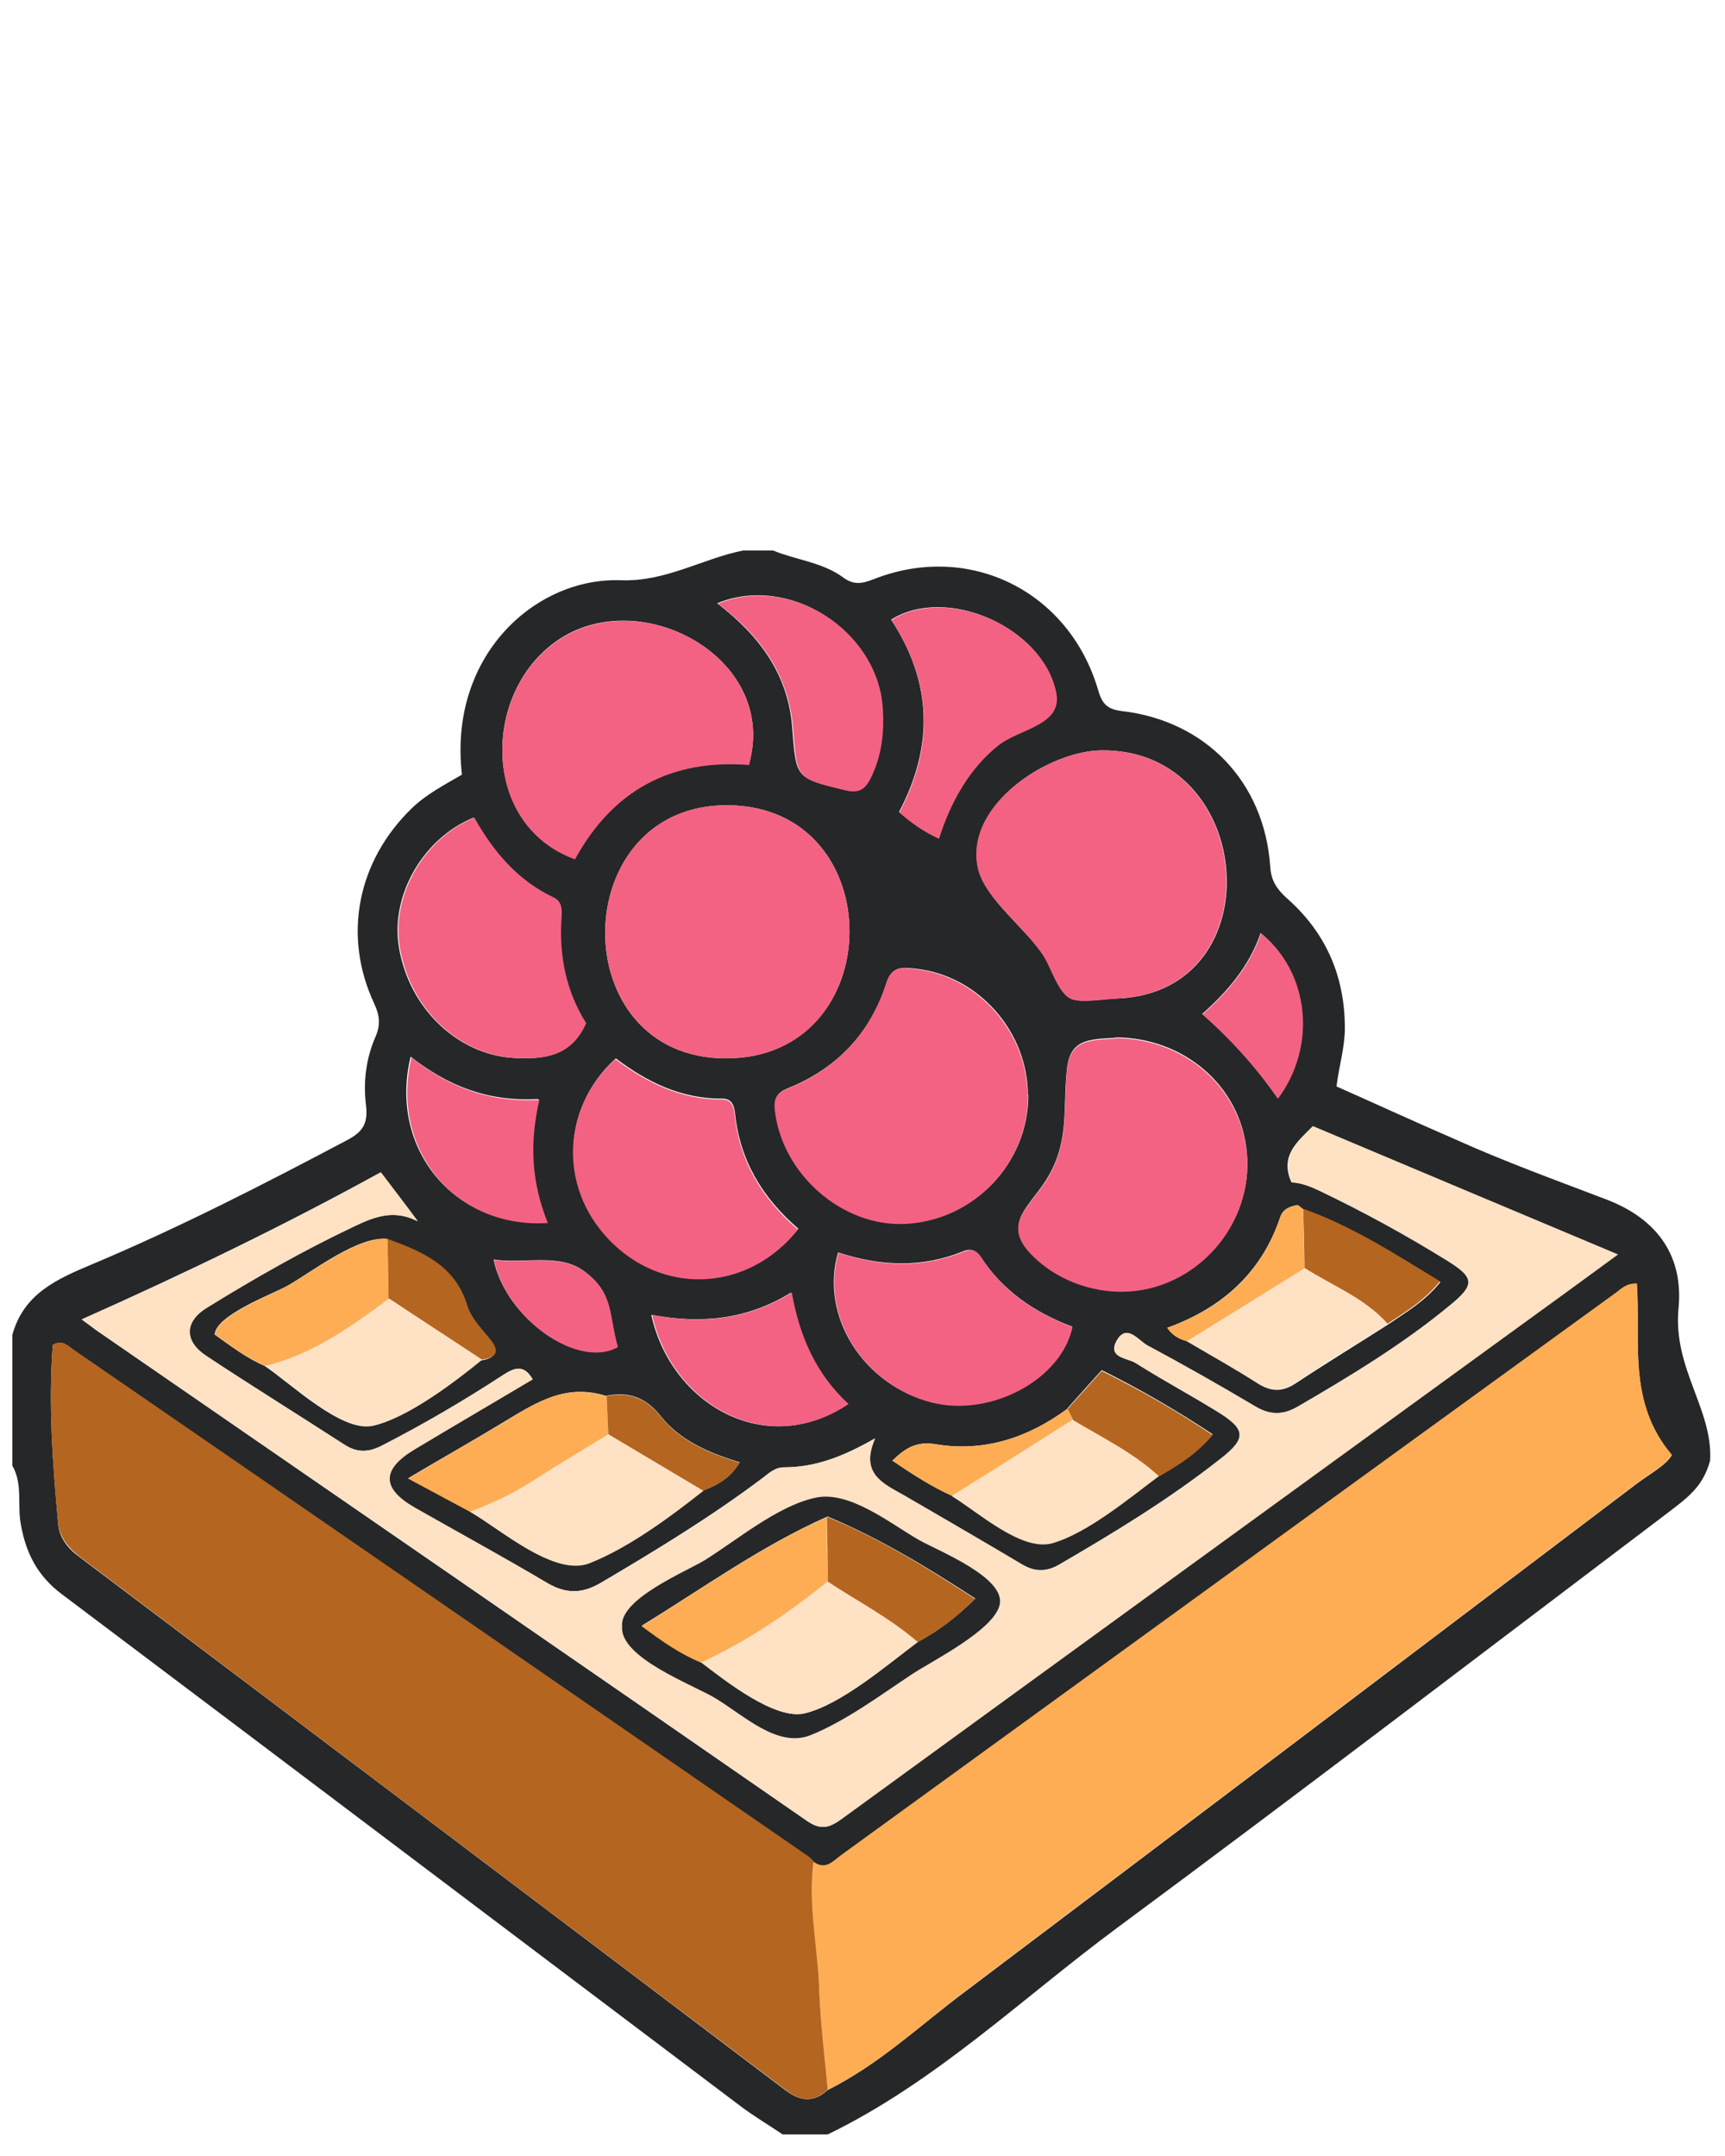 <?xml version="1.0" encoding="UTF-8"?> <svg xmlns="http://www.w3.org/2000/svg" width="80" height="100" viewBox="0 0 80 100" fill="none"><path d="M79.31 67.747C78.966 68.991 78.25 69.477 77.206 70.274C68.753 76.668 60.32 83.121 51.809 89.418C47.4 92.683 43.395 96.571 38.386 99H36.297C35.639 98.553 34.943 98.145 34.305 97.659C23.821 89.749 13.357 81.838 2.874 73.947C1.732 73.092 1.191 72.023 0.959 70.663C0.804 69.769 1.056 68.816 0.572 67.981V61.917C1.094 60.012 2.622 59.332 4.247 58.651C8.309 56.941 12.216 54.939 16.104 52.879C16.839 52.49 17.071 52.102 16.974 51.266C16.839 50.177 16.974 49.089 17.419 48.078C17.651 47.534 17.612 47.107 17.361 46.562C15.872 43.394 16.587 39.935 19.082 37.505C19.779 36.825 20.63 36.397 21.423 35.931C20.785 30.372 24.866 26.777 28.773 26.913C30.881 26.991 32.545 25.922 34.459 25.533H35.852C36.935 25.98 38.154 26.077 39.121 26.796C39.605 27.146 39.991 27.068 40.494 26.874C44.943 25.105 49.605 27.418 50.939 32.044C51.113 32.646 51.365 32.899 52.003 32.977C55.91 33.424 58.637 36.261 58.908 40.187C58.947 40.848 59.218 41.237 59.662 41.645C61.48 43.239 62.37 45.26 62.37 47.69C62.37 48.584 62.099 49.439 61.983 50.391C63.821 51.207 65.639 52.043 67.477 52.84C69.759 53.87 72.119 54.725 74.459 55.619C76.935 56.552 78.076 58.321 77.844 60.692C77.583 63.487 79.442 65.358 79.31 67.747ZM60.436 56.086C60.436 56.086 60.262 55.95 60.185 55.891C59.817 55.95 59.488 56.086 59.372 56.455C58.502 59.04 56.664 60.673 54.131 61.586C54.401 61.975 54.711 62.111 55.039 62.208C56.123 62.849 57.245 63.471 58.308 64.152C58.947 64.56 59.469 64.579 60.107 64.152C61.519 63.219 62.95 62.344 64.382 61.431C65.194 60.867 66.065 60.381 66.8 59.468C64.691 58.185 62.699 56.902 60.455 56.105L60.436 56.086ZM49.508 65.337C47.69 66.678 45.659 67.359 43.415 66.989C42.506 66.834 41.984 67.164 41.384 67.747C42.332 68.389 43.202 68.952 44.15 69.38C45.368 70.118 47.38 71.945 48.811 71.557C50.436 71.09 52.39 69.458 53.744 68.447C54.633 67.942 55.504 67.397 56.239 66.523C54.537 65.395 52.854 64.424 51.094 63.549C50.514 64.191 50.011 64.754 49.508 65.318V65.337ZM17.961 57.466C16.607 57.31 14.46 59.001 13.319 59.643C12.622 60.031 10.03 60.984 9.953 61.897C10.688 62.422 11.423 62.986 12.274 63.355C13.473 64.152 15.833 66.445 17.284 66.134C18.87 65.784 21.094 64.093 22.313 63.102C23.028 62.986 23.125 62.675 22.661 62.111C22.274 61.645 21.81 61.159 21.636 60.595C21.075 58.71 19.547 58.068 17.941 57.505L17.961 57.466ZM28.135 64.754C26.258 64.152 24.904 65.026 23.357 65.959C21.887 66.853 20.398 67.689 18.928 68.564C20.049 69.166 20.92 69.633 21.79 70.099C23.222 70.935 25.697 73.131 27.341 72.49C29.16 71.771 31.094 70.352 32.622 69.127C33.299 68.875 33.898 68.525 34.305 67.825C32.854 67.378 31.539 66.814 30.63 65.668C29.953 64.812 29.16 64.54 28.135 64.735V64.754ZM37.728 86.347C37.728 86.347 37.574 86.172 37.477 86.114C26.142 78.281 14.789 70.449 3.435 62.636C3.164 62.441 2.912 62.13 2.448 62.383C2.235 65.143 2.448 67.942 2.7 70.702C2.758 71.323 3.144 71.829 3.686 72.218C14.595 80.439 25.504 88.68 36.413 96.94C37.109 97.465 37.728 97.542 38.386 96.94C40.765 95.754 42.68 93.927 44.788 92.353C55.175 84.52 65.542 76.668 75.91 68.816C76.529 68.35 77.264 67.961 77.534 67.495C75.446 65.046 76.103 62.169 75.91 59.545C75.388 59.545 75.175 59.798 74.943 59.973C70.649 63.083 66.355 66.212 62.061 69.322C54.382 74.9 46.722 80.478 39.044 86.036C38.657 86.308 38.309 86.794 37.728 86.367V86.347ZM19.353 56.63C18.812 55.911 18.251 55.172 17.651 54.375C13.164 56.844 8.58 59.059 3.783 61.197C4.131 61.45 4.286 61.567 4.44 61.683C15.427 69.263 26.433 76.843 37.4 84.443C38.115 84.948 38.521 84.734 39.102 84.307C49.527 76.707 59.953 69.147 70.378 61.567C71.906 60.459 73.415 59.351 75.02 58.185C70.204 56.163 65.542 54.201 60.881 52.238C60.165 52.957 59.334 53.617 59.895 54.842C60.359 54.861 60.784 55.036 61.19 55.231C63.221 56.203 65.175 57.271 67.09 58.457C68.386 59.254 68.424 59.584 67.225 60.556C65.04 62.364 62.622 63.821 60.185 65.24C59.45 65.668 58.85 65.629 58.154 65.201C56.529 64.23 54.885 63.297 53.202 62.403C52.777 62.169 52.235 61.353 51.771 62.208C51.365 62.986 52.293 62.986 52.66 63.219C53.898 63.996 55.194 64.696 56.452 65.473C57.786 66.29 57.825 66.717 56.587 67.67C54.247 69.516 51.693 71.071 49.121 72.567C48.521 72.917 47.98 72.898 47.4 72.567C45.581 71.479 43.744 70.41 41.887 69.341C40.939 68.797 39.875 68.35 40.572 66.717C39.082 67.572 37.786 68.058 36.355 68.058C35.929 68.058 35.659 68.33 35.349 68.564C32.97 70.352 30.417 71.907 27.845 73.423C26.974 73.928 26.239 73.928 25.369 73.423C23.338 72.218 21.268 71.09 19.218 69.924C17.651 69.03 17.651 68.155 19.218 67.223C21.036 66.134 22.874 65.065 24.692 63.977C24.266 63.258 23.821 63.452 23.318 63.782C21.5 64.968 19.643 66.056 17.709 67.048C17.11 67.359 16.568 67.397 15.968 67.009C13.821 65.609 11.655 64.268 9.527 62.869C8.522 62.208 8.541 61.295 9.585 60.653C11.79 59.293 14.034 58.01 16.375 56.902C17.303 56.475 18.212 56.066 19.334 56.63H19.353ZM33.666 49.089C41.249 49.089 41.326 37.428 33.782 37.35C26.258 37.272 26.104 49.089 33.666 49.089ZM51.113 34.804C48.676 34.804 44.711 37.311 45.368 40.285C45.678 41.703 47.632 43.103 48.425 44.366C48.754 44.91 49.082 46.018 49.643 46.31C50.088 46.543 51.345 46.31 51.887 46.31C59.102 45.96 58.231 34.765 51.133 34.804H51.113ZM47.67 50.799C47.67 47.845 45.368 45.241 42.467 44.93C41.906 44.871 41.365 44.774 41.113 45.591C40.359 47.942 38.792 49.575 36.51 50.488C36.046 50.683 35.891 50.935 35.949 51.46C36.278 54.434 39.082 56.902 42.022 56.747C45.175 56.572 47.69 53.948 47.69 50.799H47.67ZM51.732 48.137C50.494 48.195 49.643 48.214 49.488 49.536C49.276 51.343 49.605 52.801 48.657 54.492C47.844 55.95 46.374 56.688 47.883 58.204C48.985 59.312 50.572 59.915 52.138 59.876C55.465 59.798 58.134 56.786 57.825 53.462C57.535 50.294 54.827 48.117 51.732 48.117V48.137ZM34.73 35.465C36.103 30.664 30.049 27.243 26.181 29.498C22.351 31.733 22.158 38.205 26.665 39.838C28.405 36.631 31.133 35.173 34.75 35.465H34.73ZM37.013 56.98C35.349 55.542 34.324 53.831 34.092 51.674C34.053 51.324 33.976 50.955 33.492 50.955C31.597 50.974 29.991 50.177 28.56 49.089C25.949 51.46 25.949 55.289 28.483 57.679C30.997 60.051 34.808 59.779 37.032 56.98H37.013ZM21.984 37.913C19.624 38.866 18.096 41.529 18.502 43.939C18.966 46.776 21.249 48.934 23.841 49.07C25.233 49.147 26.471 48.992 27.148 47.456C26.22 45.999 25.872 44.308 26.007 42.52C26.026 42.17 26.046 41.82 25.64 41.626C23.976 40.829 22.854 39.488 21.964 37.933L21.984 37.913ZM38.869 58.088C37.999 61.061 40.069 64.268 43.241 65.046C45.929 65.707 49.218 63.957 49.721 61.528C47.999 60.887 46.51 59.876 45.485 58.302C45.291 58.01 45.04 57.893 44.691 58.029C42.796 58.807 40.862 58.748 38.869 58.088ZM43.531 38.885C44.053 37.214 44.904 35.6 46.316 34.532C47.303 33.774 49.276 33.618 48.966 32.102C48.347 29.09 43.898 27.127 41.326 28.74C43.221 31.616 43.318 34.59 41.694 37.661C42.235 38.127 42.777 38.535 43.531 38.885ZM33.26 27.982C35.272 29.517 36.568 31.344 36.742 33.774C36.916 36.106 36.916 36.086 39.14 36.631C39.759 36.786 40.069 36.631 40.34 36.086C40.862 35.037 40.959 33.949 40.9 32.802C40.688 29.265 36.606 26.602 33.26 27.982ZM39.314 65.123C37.786 63.724 37.051 62.014 36.684 59.954C34.634 61.217 32.506 61.411 30.204 60.984C31.113 65.143 35.523 67.689 39.314 65.123ZM24.982 50.974C22.661 51.11 20.804 50.391 19.044 49.011C18.019 53.229 21.017 56.96 25.369 56.688C24.595 54.764 24.518 52.976 24.982 50.955V50.974ZM59.256 50.935C61.055 48.506 60.707 45.105 58.463 43.278C57.941 44.813 56.916 45.999 55.755 47.029C57.148 48.253 58.192 49.419 59.256 50.935ZM22.893 58.418C23.454 61.159 26.819 63.51 28.637 62.461C28.212 60.964 28.463 59.973 27.09 58.962C25.949 58.107 24.285 58.632 22.893 58.418Z" fill="#262728"></path><path d="M37.73 86.348C38.291 86.775 38.659 86.29 39.045 86.017C46.724 80.439 54.384 74.881 62.063 69.303C66.357 66.193 70.651 63.064 74.945 59.954C75.196 59.779 75.389 59.526 75.912 59.526C76.105 62.15 75.448 65.007 77.536 67.476C77.266 67.942 76.55 68.311 75.912 68.797C65.544 76.649 55.177 84.501 44.79 92.334C42.701 93.908 40.786 95.755 38.388 96.921C38.252 95.424 38.059 93.928 38.001 92.431C37.924 90.41 37.459 88.388 37.73 86.348Z" fill="#FFAD55"></path><path d="M37.73 86.347C37.459 88.388 37.942 90.39 38 92.43C38.058 93.927 38.252 95.423 38.387 96.92C37.729 97.542 37.111 97.464 36.414 96.92C25.505 88.679 14.596 80.438 3.687 72.198C3.165 71.79 2.778 71.304 2.701 70.682C2.43 67.902 2.237 65.123 2.449 62.363C2.913 62.11 3.165 62.441 3.436 62.616C14.79 70.429 26.124 78.262 37.478 86.094C37.575 86.153 37.652 86.25 37.73 86.327V86.347Z" fill="#B46520"></path><path d="M19.353 56.631C18.231 56.067 17.303 56.456 16.393 56.903C14.053 58.011 11.809 59.294 9.604 60.654C8.56 61.296 8.541 62.19 9.546 62.87C11.674 64.289 13.84 65.63 15.987 67.01C16.587 67.398 17.109 67.359 17.728 67.049C19.662 66.057 21.519 64.969 23.337 63.783C23.84 63.453 24.285 63.239 24.711 63.978C22.873 65.066 21.055 66.135 19.237 67.224C17.689 68.156 17.689 69.031 19.237 69.925C21.287 71.091 23.357 72.218 25.388 73.424C26.258 73.929 26.993 73.929 27.863 73.424C30.436 71.927 32.97 70.372 35.368 68.565C35.678 68.331 35.949 68.059 36.374 68.059C37.805 68.059 39.101 67.573 40.591 66.718C39.875 68.351 40.939 68.798 41.906 69.342C43.743 70.411 45.581 71.48 47.419 72.568C48.018 72.918 48.54 72.938 49.14 72.568C51.732 71.072 54.266 69.517 56.606 67.67C57.825 66.699 57.805 66.29 56.471 65.474C55.213 64.697 53.917 64.017 52.679 63.22C52.293 62.986 51.364 62.967 51.79 62.209C52.254 61.354 52.796 62.17 53.221 62.403C54.885 63.297 56.529 64.23 58.173 65.202C58.869 65.63 59.469 65.649 60.204 65.241C62.641 63.822 65.058 62.345 67.244 60.557C68.443 59.566 68.385 59.255 67.109 58.458C65.194 57.272 63.24 56.184 61.209 55.232C60.784 55.037 60.358 54.862 59.913 54.843C59.372 53.638 60.184 52.958 60.9 52.238C65.561 54.201 70.223 56.164 75.039 58.186C73.453 59.352 71.925 60.46 70.397 61.568C59.971 69.148 49.527 76.728 39.121 84.308C38.54 84.735 38.134 84.949 37.419 84.444C26.451 76.825 15.446 69.264 4.459 61.684C4.305 61.568 4.15 61.451 3.802 61.198C8.599 59.08 13.183 56.864 17.67 54.377C18.27 55.173 18.831 55.892 19.372 56.631H19.353ZM28.85 75.445C28.734 76.864 32.138 78.146 33.144 78.749C34.459 79.546 36.065 81.101 37.593 80.479C39.237 79.818 40.842 78.613 42.312 77.641C43.26 77 46.065 75.62 46.355 74.454C46.664 73.19 43.531 71.946 42.641 71.441C41.306 70.683 39.372 69.109 37.767 69.478C36.045 69.886 34.188 71.441 32.699 72.355C31.809 72.899 28.715 74.162 28.85 75.445Z" fill="#FFE1C4"></path><path d="M33.666 49.09C26.104 49.09 26.259 37.253 33.783 37.35C41.326 37.428 41.249 49.109 33.666 49.09Z" fill="#F36282"></path><path d="M51.113 34.803C58.212 34.764 59.082 45.959 51.867 46.309C51.326 46.328 50.069 46.561 49.624 46.309C49.063 46.017 48.753 44.89 48.405 44.365C47.612 43.082 45.678 41.683 45.349 40.283C44.691 37.329 48.657 34.822 51.094 34.803H51.113Z" fill="#F36282"></path><path d="M47.672 50.821C47.672 53.969 45.176 56.593 42.004 56.768C39.084 56.923 36.26 54.474 35.931 51.481C35.873 50.956 36.028 50.704 36.492 50.51C38.774 49.596 40.341 47.963 41.095 45.612C41.347 44.795 41.888 44.873 42.449 44.951C45.35 45.262 47.652 47.886 47.652 50.821H47.672Z" fill="#F36282"></path><path d="M51.732 48.155C54.826 48.155 57.515 50.332 57.824 53.5C58.134 56.824 55.465 59.836 52.138 59.914C50.59 59.953 48.985 59.35 47.882 58.243C46.354 56.727 47.844 55.968 48.656 54.53C49.604 52.839 49.294 51.382 49.488 49.574C49.643 48.252 50.494 48.233 51.732 48.175V48.155Z" fill="#F36282"></path><path d="M34.749 35.484C31.132 35.193 28.424 36.65 26.664 39.857C22.157 38.225 22.351 31.753 26.18 29.517C30.068 27.244 36.103 30.664 34.73 35.484H34.749Z" fill="#F36282"></path><path d="M37.012 57.018C34.787 59.837 30.977 60.109 28.462 57.718C25.929 55.328 25.929 51.499 28.54 49.127C29.991 50.216 31.596 51.013 33.472 50.993C33.956 50.993 34.033 51.363 34.072 51.712C34.304 53.87 35.329 55.58 36.992 57.018H37.012Z" fill="#F36282"></path><path d="M22.005 37.933C22.875 39.488 24.016 40.848 25.68 41.626C26.067 41.82 26.067 42.17 26.047 42.52C25.912 44.308 26.26 45.999 27.188 47.456C26.511 48.992 25.273 49.147 23.881 49.069C21.27 48.934 19.006 46.776 18.542 43.938C18.136 41.529 19.664 38.866 22.024 37.913L22.005 37.933Z" fill="#F36282"></path><path d="M38.89 58.107C40.882 58.768 42.816 58.826 44.712 58.049C45.06 57.913 45.311 58.01 45.505 58.321C46.53 59.915 48.019 60.906 49.741 61.547C49.238 63.977 45.969 65.726 43.261 65.065C40.108 64.288 38.019 61.081 38.89 58.107Z" fill="#F36282"></path><path d="M43.55 38.904C42.796 38.554 42.254 38.166 41.713 37.68C43.337 34.609 43.221 31.635 41.345 28.759C43.918 27.145 48.367 29.089 48.985 32.121C49.295 33.637 47.322 33.793 46.336 34.551C44.943 35.639 44.073 37.252 43.55 38.904Z" fill="#F36282"></path><path d="M33.299 28C36.645 26.62 40.707 29.283 40.939 32.82C41.017 33.967 40.901 35.056 40.378 36.105C40.108 36.649 39.798 36.805 39.179 36.649C36.935 36.105 36.955 36.124 36.781 33.792C36.587 31.343 35.311 29.516 33.299 28Z" fill="#F36282"></path><path d="M32.624 69.145C31.096 70.35 29.162 71.788 27.343 72.507C25.719 73.149 23.243 70.953 21.792 70.117C22.759 69.748 23.707 69.32 24.597 68.756C25.796 67.998 27.015 67.26 28.214 66.521C29.684 67.396 31.154 68.27 32.624 69.145Z" fill="#FFE1C4"></path><path d="M39.354 65.123C35.543 67.688 31.133 65.123 30.243 60.983C32.564 61.43 34.673 61.216 36.723 59.953C37.09 62.013 37.845 63.723 39.354 65.123Z" fill="#F36282"></path><path d="M25.02 50.993C24.556 52.995 24.634 54.803 25.407 56.727C21.055 56.999 18.077 53.248 19.082 49.05C20.823 50.43 22.7 51.149 25.02 51.013V50.993Z" fill="#F36282"></path><path d="M22.333 63.082C21.096 64.093 18.89 65.783 17.305 66.114C15.854 66.425 13.494 64.131 12.295 63.334C14.48 62.81 16.26 61.546 18.02 60.225C19.451 61.177 20.902 62.11 22.333 63.062V63.082Z" fill="#FFE1C4"></path><path d="M53.745 68.468C52.391 69.478 50.437 71.111 48.812 71.578C47.381 71.986 45.37 70.139 44.151 69.401C46.027 68.215 47.884 67.03 49.76 65.864C51.114 66.699 52.565 67.379 53.745 68.468Z" fill="#FFE1C4"></path><path d="M64.363 61.411C62.932 62.306 61.481 63.2 60.089 64.133C59.45 64.56 58.928 64.541 58.29 64.133C57.226 63.452 56.123 62.83 55.021 62.189C56.839 61.062 58.657 59.934 60.475 58.807C61.791 59.623 63.28 60.206 64.344 61.411H64.363Z" fill="#FFE1C4"></path><path d="M28.213 66.522C27.014 67.261 25.776 67.999 24.596 68.757C23.706 69.321 22.778 69.749 21.791 70.118C20.921 69.651 20.05 69.185 18.929 68.582C20.399 67.708 21.888 66.853 23.358 65.978C24.905 65.026 26.259 64.151 28.136 64.773C28.155 65.356 28.194 65.959 28.213 66.542V66.522Z" fill="#FFAD55"></path><path d="M18.019 60.245C16.259 61.547 14.479 62.829 12.294 63.354C11.443 62.985 10.708 62.421 9.973 61.897C10.05 61.002 12.661 60.031 13.338 59.642C14.479 59.001 16.627 57.329 17.98 57.465C17.98 58.398 18.019 59.312 18.019 60.245Z" fill="#FFAD55"></path><path d="M59.275 50.954C58.192 49.438 57.147 48.291 55.774 47.047C56.934 46.017 57.959 44.832 58.482 43.296C60.745 45.123 61.074 48.524 59.275 50.954Z" fill="#F36282"></path><path d="M22.913 58.438C24.306 58.632 25.969 58.127 27.11 58.982C28.483 59.993 28.232 60.984 28.658 62.48C26.839 63.53 23.474 61.178 22.913 58.438Z" fill="#F36282"></path><path d="M64.362 61.41C63.298 60.205 61.809 59.642 60.494 58.806C60.494 57.893 60.455 56.979 60.436 56.066C62.699 56.862 64.672 58.145 66.78 59.428C66.045 60.341 65.174 60.847 64.362 61.391V61.41Z" fill="#B46520"></path><path d="M53.744 68.467C52.564 67.379 51.113 66.679 49.759 65.863C49.682 65.688 49.585 65.532 49.508 65.357C50.011 64.794 50.533 64.211 51.094 63.589C52.854 64.463 54.537 65.416 56.239 66.562C55.504 67.437 54.633 67.981 53.744 68.487V68.467Z" fill="#B46520"></path><path d="M18.019 60.245C18.019 59.312 17.98 58.398 17.98 57.465C19.586 58.048 21.114 58.69 21.675 60.556C21.849 61.119 22.313 61.605 22.7 62.072C23.183 62.655 23.087 62.946 22.352 63.063C20.92 62.111 19.47 61.178 18.038 60.225L18.019 60.245Z" fill="#B46520"></path><path d="M28.212 66.522C28.192 65.939 28.154 65.337 28.134 64.753C29.159 64.559 29.952 64.831 30.629 65.686C31.538 66.833 32.854 67.397 34.304 67.844C33.898 68.543 33.279 68.874 32.622 69.146C31.152 68.271 29.681 67.397 28.212 66.522Z" fill="#B46520"></path><path d="M49.509 65.338C49.587 65.513 49.684 65.669 49.761 65.844C47.885 67.029 46.028 68.215 44.152 69.381C43.204 68.954 42.334 68.39 41.386 67.749C42.005 67.146 42.527 66.835 43.417 66.99C45.66 67.36 47.691 66.68 49.509 65.338Z" fill="#FFAD55"></path><path d="M60.438 56.087C60.438 57 60.477 57.913 60.496 58.827C58.678 59.954 56.86 61.081 55.041 62.209C54.712 62.112 54.403 61.976 54.132 61.587C56.686 60.693 58.504 59.06 59.374 56.456C59.49 56.087 59.819 55.95 60.186 55.892C60.264 55.95 60.36 56.028 60.438 56.087Z" fill="#FFAD55"></path><path d="M60.436 56.087C60.436 56.087 60.263 55.95 60.186 55.892C60.263 55.95 60.359 56.028 60.436 56.087Z" fill="#B46520"></path><path d="M28.851 75.445C28.716 74.162 31.811 72.899 32.7 72.355C34.19 71.422 36.047 69.867 37.768 69.478C39.373 69.09 41.308 70.683 42.642 71.442C43.551 71.947 46.685 73.191 46.356 74.454C46.066 75.62 43.261 77.02 42.314 77.642C40.843 78.613 39.238 79.819 37.594 80.479C36.047 81.101 34.461 79.527 33.145 78.749C32.139 78.147 28.735 76.883 28.851 75.445ZM38.348 70.353C35.331 71.694 32.662 73.618 29.76 75.406C30.766 76.145 31.598 76.709 32.507 77.097C33.609 77.933 35.931 79.799 37.323 79.469C39.025 79.06 41.172 77.195 42.584 76.145C43.532 75.64 44.364 74.998 45.234 74.143C42.932 72.647 40.747 71.325 38.368 70.334L38.348 70.353Z" fill="#262728"></path><path d="M42.583 76.143C41.171 77.193 39.044 79.039 37.322 79.466C35.949 79.797 33.608 77.931 32.506 77.095C34.633 76.124 36.568 74.822 38.386 73.325C39.798 74.258 41.287 75.016 42.583 76.143Z" fill="#FFE1C4"></path><path d="M38.385 73.345C36.566 74.822 34.652 76.124 32.505 77.115C31.576 76.727 30.764 76.182 29.758 75.424C32.679 73.617 35.329 71.712 38.346 70.371C38.346 71.362 38.365 72.354 38.385 73.364V73.345Z" fill="#FFAD55"></path><path d="M38.387 73.343C38.387 72.352 38.367 71.361 38.348 70.35C40.727 71.322 42.913 72.663 45.214 74.159C44.344 75.015 43.512 75.656 42.564 76.161C41.288 75.053 39.779 74.276 38.367 73.343H38.387Z" fill="#B46520"></path></svg> 